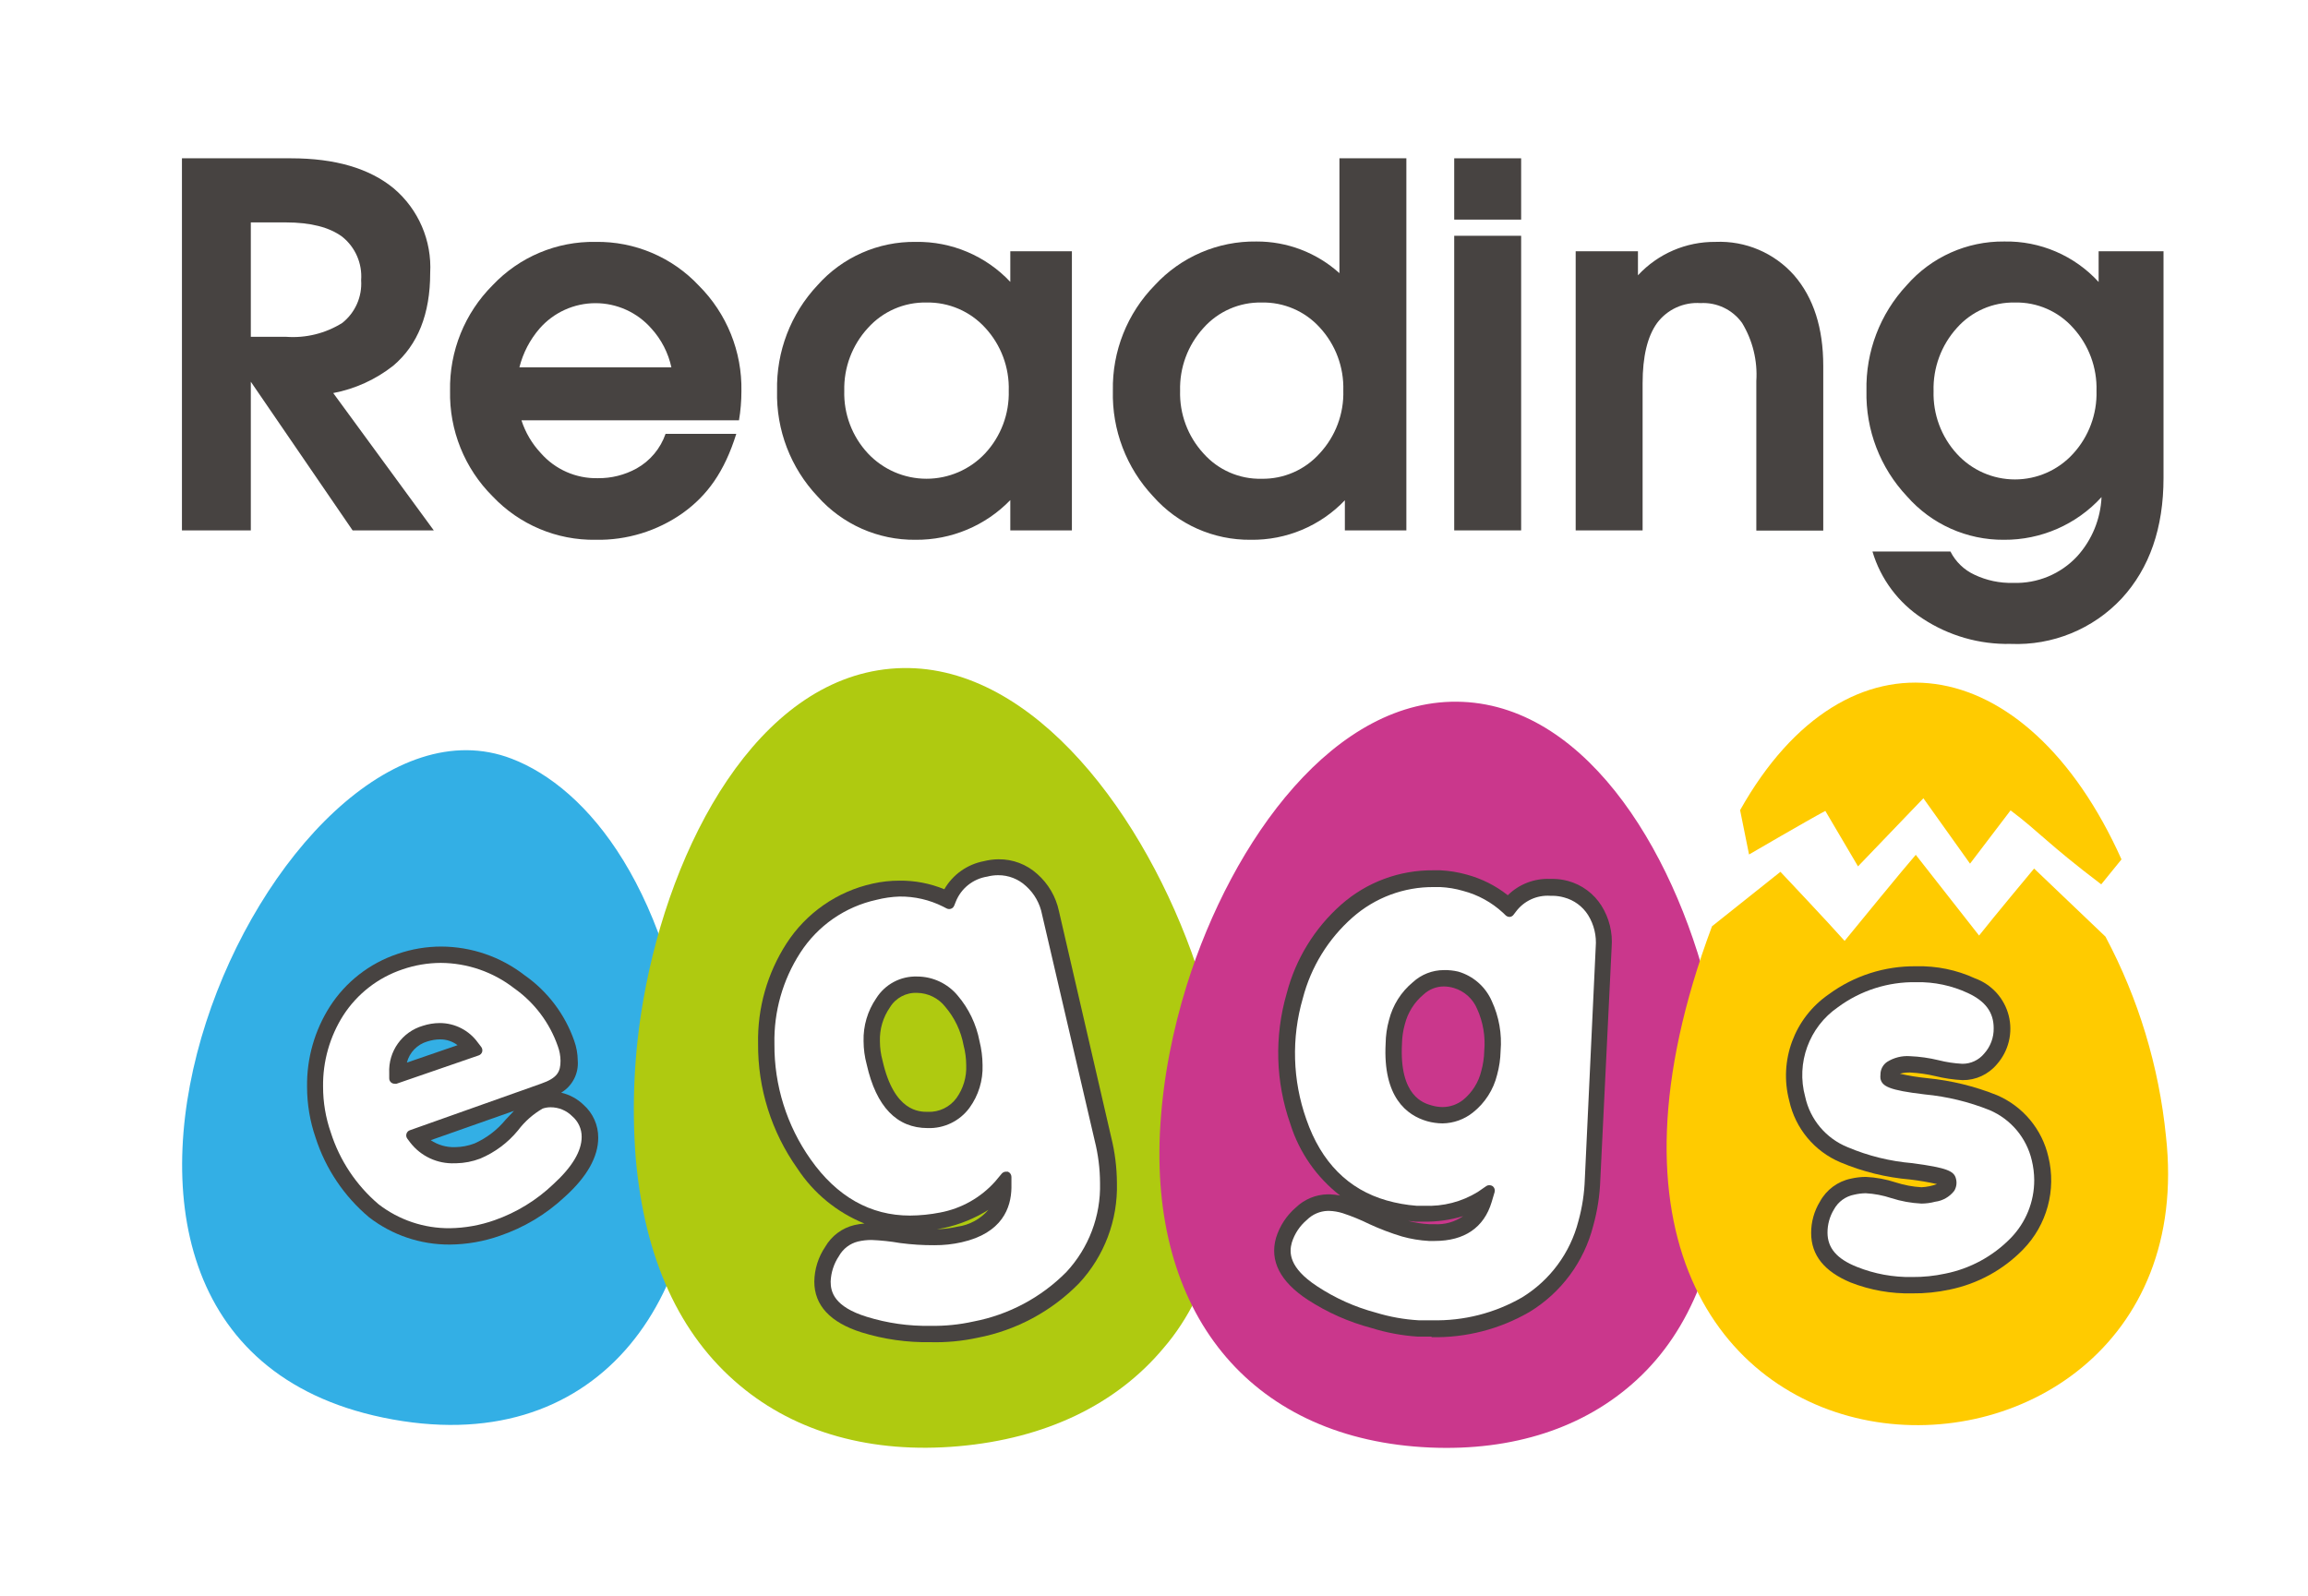 <svg width="214px" height="148px" viewBox="0 0 214 148" version="1.1" xmlns="http://www.w3.org/2000/svg" xmlns:xlink="http://www.w3.org/1999/xlink">
    <title>re-logo-black-shadow</title>
    <defs>
        <filter x="-8.4%" y="-13.0%" width="116.8%" height="126.1%" filterUnits="objectBoundingBox" id="shadow">
            <feOffset dx="2" dy="2" in="SourceAlpha" result="shadowOffsetOuter1"></feOffset>
            <feGaussianBlur stdDeviation="3" in="shadowOffsetOuter1" result="shadowBlurOuter1"></feGaussianBlur>
            <feColorMatrix values="0 0 0 0 0   0 0 0 0 0   0 0 0 0 0  0 0 0 0.24 0" type="matrix" in="shadowBlurOuter1" result="shadowMatrixOuter1"></feColorMatrix>
            <feMerge>
                <feMergeNode in="shadowMatrixOuter1"></feMergeNode>
                <feMergeNode in="SourceGraphic"></feMergeNode>
            </feMerge>
        </filter>
    </defs>
    <g id="Rej" stroke="none" stroke-width="1" fill="none" fill-rule="evenodd">
        <g id="re-logo-black-shadow" filter="url(#shadow)" transform="translate(12, 12.68)" fill-rule="nonzero">
            <g id="eggs_-_RE" transform="translate(0, 44.211)">
                <path d="M189.851,46.245 C189.639,43.903 189.257,41.58 188.709,39.293 C188.241,37.332 187.661,35.399 186.971,33.504 C186.089,31.075 185.036,28.711 183.819,26.431 L183.384,25.593 L186.244,22.066 L185.466,20.349 C180.141,8.75 172.169,2.091 163.581,2.091 L163.147,2.091 C156.074,2.273 149.507,7.052 144.687,15.539 L144.132,16.55 L145.142,21.824 L145.364,22.986 C145.071,23.264 144.801,23.564 144.556,23.885 C140.211,13.428 132.431,3.678 121.711,3.183 L120.913,3.183 C113.467,3.183 103.737,8.376 96.786,22.38 C91.35,11.043 81.943,0 69.95,0 C69.405,0 68.849,0 68.303,0.071 C59.372,0.849 51.531,8.022 46.651,19.662 C42.377,12.599 36.648,8.386 30.313,7.83 C29.818,7.83 29.303,7.77 28.848,7.77 C16.441,7.77 7.237,21.066 3.114,32.453 C2.404,34.397 1.807,36.381 1.326,38.394 C0.764,40.744 0.372,43.131 0.154,45.537 C-1.341,62.643 8.156,74.596 24.342,76.01 C25.353,76.101 26.363,76.141 27.373,76.141 C35.911,76.141 43.095,72.676 47.763,66.462 C49.14,68.498 50.792,70.334 52.673,71.918 C58.058,76.273 64.815,78.572 71.739,78.405 C72.86,78.405 74.012,78.405 75.164,78.253 C84.015,77.485 91.33,73.969 96.21,68.149 C96.301,68.038 96.392,67.937 96.472,67.826 C101.383,74.282 109.031,78 118.478,78.415 L120.155,78.415 C127.956,78.415 134.745,75.97 139.797,71.342 C141.22,70.031 142.491,68.563 143.586,66.967 C148.122,72.928 154.963,76.141 163.308,76.141 C164.268,76.141 165.258,76.141 166.238,76.01 C182.03,74.626 191.306,62.946 189.851,46.245 Z" id="Path" fill="#FFFFFF"></path>
                <path d="M50.521,43.153 C48.419,23.441 40.417,14.145 33.446,11.468 C11.531,3.031 -16.234,64.724 21.513,72.565 C41.337,76.677 51.875,61.633 50.521,43.153 Z" id="Path" fill="#33AFE5"></path>
                <path d="M99.716,43.719 C99.479,41.094 99.05,38.491 98.433,35.929 C97.902,33.715 97.248,31.532 96.472,29.392 C91.421,15.519 80.882,2.011 68.566,3.122 C56.25,4.233 48.187,19.308 45.651,33.827 C44.803,38.669 44.566,43.597 44.944,48.498 C45.762,57.803 48.985,64.896 54.593,69.584 C59.826,73.979 66.848,75.929 74.881,75.222 C82.913,74.515 89.481,71.383 93.876,66.129 C98.564,60.713 100.554,52.216 99.716,43.719 Z" id="Path" fill="#AFCA10"></path>
                <path d="M144.778,34.595 C141.747,20.834 133.422,6.709 121.61,6.194 C109.799,5.678 100.251,19.015 96.038,32.463 C95.39,34.54 94.857,36.652 94.442,38.788 C93.964,41.259 93.663,43.761 93.542,46.275 C92.795,63.451 102.393,74.636 118.589,75.343 C126.288,75.677 132.906,73.525 137.726,69.099 C142.869,64.391 145.394,57.46 146.061,48.568 C146.217,43.875 145.786,39.181 144.778,34.595 Z" id="Path" fill="#CA378C"></path>
                <path d="M186.83,46.477 C186.183,40.001 184.278,33.713 181.222,27.967 L174.604,21.652 C174.604,21.652 170.755,26.27 169.502,27.866 C168.067,26.047 163.632,20.379 163.632,20.379 C162.389,21.804 158.378,26.724 157.034,28.361 C155.67,26.815 151.083,21.955 151.083,21.955 L144.738,27.007 C123.267,84.487 191.144,85.326 186.83,46.477 Z" id="Path" fill="#FFCB00"></path>
                <g id="eggs_text" transform="translate(14.47, 20.793)">
                    <path d="M13.237,35.728 C10.525,35.744 7.885,34.852 5.74,33.191 C3.436,31.251 1.724,28.702 0.799,25.836 C0.27,24.309 -1.81319457e-15,22.704 0.001,21.087 C-0.034,18.459 0.7,15.878 2.113,13.661 C3.59,11.359 5.812,9.633 8.407,8.771 C9.708,8.322 11.074,8.093 12.449,8.094 C15.245,8.104 17.959,9.038 20.168,10.751 C22.297,12.242 23.904,14.362 24.765,16.813 C24.979,17.403 25.092,18.025 25.099,18.652 C25.201,19.861 24.604,21.021 23.563,21.643 C24.352,21.825 25.075,22.22 25.654,22.785 C26.515,23.556 27.004,24.66 26.998,25.816 C26.998,27.574 25.988,29.423 23.876,31.322 C22.15,32.934 20.101,34.16 17.865,34.919 C16.377,35.442 14.814,35.715 13.237,35.728 Z M11.469,26.048 C12.134,26.495 12.922,26.721 13.722,26.695 L13.722,26.695 C14.34,26.688 14.953,26.572 15.531,26.351 C16.653,25.849 17.643,25.091 18.42,24.139 C18.693,23.846 18.946,23.573 19.188,23.33 L11.469,26.048 Z M11.156,16.894 C10.22,17.165 9.497,17.91 9.256,18.854 L13.954,17.238 C13.484,16.88 12.908,16.692 12.318,16.702 C11.937,16.706 11.559,16.767 11.196,16.884 L11.156,16.894 Z" id="Shape" fill="#474341"></path>
                    <path d="M13.237,34.212 C10.848,34.233 8.52,33.45 6.629,31.989 C4.562,30.23 3.028,27.927 2.204,25.341 C1.727,23.973 1.485,22.535 1.486,21.087 C1.454,18.75 2.104,16.454 3.356,14.479 C4.652,12.47 6.594,10.963 8.862,10.206 C10,9.815 11.195,9.614 12.398,9.609 C14.866,9.621 17.26,10.449 19.208,11.964 C21.082,13.287 22.495,15.163 23.25,17.329 C23.411,17.762 23.496,18.22 23.502,18.683 C23.502,19.693 23.23,20.279 21.684,20.814 L9.529,25.129 C9.376,25.182 9.259,25.306 9.216,25.462 C9.171,25.615 9.201,25.779 9.297,25.907 L9.569,26.27 C10.551,27.541 12.088,28.256 13.692,28.19 L13.823,28.19 C14.587,28.176 15.342,28.029 16.056,27.756 C17.42,27.182 18.624,26.283 19.562,25.139 C20.18,24.319 20.956,23.631 21.845,23.118 C22.08,23.038 22.325,22.997 22.573,22.997 C23.332,22.993 24.06,23.295 24.594,23.835 C25.151,24.313 25.469,25.011 25.463,25.745 C25.463,27.058 24.583,28.534 22.836,30.13 C21.281,31.614 19.428,32.751 17.4,33.464 C16.062,33.939 14.656,34.192 13.237,34.212 L13.237,34.212 Z M12.318,15.187 C11.782,15.188 11.25,15.273 10.741,15.439 C8.812,16.003 7.52,17.816 7.619,19.824 L7.619,20.309 C7.617,20.444 7.669,20.574 7.764,20.67 C7.86,20.765 7.99,20.817 8.125,20.814 C8.181,20.824 8.24,20.824 8.296,20.814 L15.915,18.187 C16.07,18.135 16.191,18.011 16.238,17.854 C16.28,17.697 16.246,17.529 16.147,17.399 L15.844,17.005 C15.029,15.868 13.717,15.191 12.318,15.187 Z" id="Shape" fill="#FFFFFF"></path>
                    <path d="M148.829,40.254 C146.878,40.298 144.937,39.955 143.12,39.244 C140.705,38.233 139.462,36.738 139.462,34.656 C139.459,33.626 139.742,32.615 140.281,31.736 C140.879,30.642 141.928,29.866 143.15,29.615 C143.601,29.511 144.062,29.457 144.524,29.453 C145.473,29.497 146.411,29.67 147.313,29.968 C148.082,30.216 148.88,30.366 149.687,30.413 C150.181,30.389 150.668,30.29 151.132,30.12 C150.311,29.937 149.482,29.795 148.647,29.696 C146.425,29.509 144.246,28.974 142.19,28.109 C139.772,27.092 137.997,24.963 137.432,22.401 C136.448,18.676 137.902,14.734 141.069,12.539 C143.425,10.801 146.285,9.882 149.212,9.923 C151.09,9.874 152.953,10.257 154.658,11.044 C156.206,11.606 157.375,12.899 157.78,14.495 C158.184,16.091 157.772,17.784 156.679,19.016 C155.893,19.953 154.73,20.49 153.507,20.481 C152.651,20.437 151.802,20.312 150.971,20.107 C150.205,19.924 149.423,19.812 148.637,19.774 C148.316,19.765 147.996,19.803 147.687,19.885 C148.53,20.076 149.383,20.214 150.243,20.299 C152.456,20.516 154.626,21.047 156.689,21.875 C159.101,22.91 160.873,25.035 161.458,27.594 C162.208,30.664 161.326,33.905 159.124,36.172 C157.282,38.068 154.913,39.367 152.324,39.9 C151.176,40.149 150.003,40.268 148.829,40.254 L148.829,40.254 Z" id="Path" fill="#474341"></path>
                    <path d="M148.829,38.738 C147.075,38.77 145.334,38.451 143.706,37.799 C141.847,37.061 140.978,36.051 140.978,34.616 C140.977,33.861 141.183,33.12 141.574,32.474 C141.965,31.755 142.659,31.25 143.463,31.1 C143.811,31.018 144.167,30.974 144.524,30.969 C145.333,31.014 146.131,31.167 146.899,31.423 C147.802,31.712 148.74,31.882 149.687,31.928 C150.117,31.926 150.545,31.868 150.96,31.757 C151.661,31.668 152.297,31.305 152.729,30.746 C152.933,30.41 152.991,30.005 152.89,29.625 C152.718,28.918 152.102,28.614 148.849,28.18 C146.779,28.007 144.75,27.506 142.837,26.695 C140.834,25.881 139.363,24.13 138.907,22.017 C138.054,18.889 139.269,15.563 141.938,13.722 C144.04,12.166 146.598,11.349 149.212,11.398 C150.865,11.363 152.504,11.709 154.002,12.408 C155.628,13.166 156.386,14.196 156.386,15.662 C156.403,16.529 156.089,17.371 155.507,18.016 C155.011,18.62 154.269,18.969 153.486,18.965 C152.74,18.927 151.998,18.816 151.274,18.632 C150.402,18.42 149.512,18.295 148.616,18.258 C147.87,18.206 147.127,18.394 146.495,18.794 C146.11,19.059 145.883,19.499 145.888,19.966 C145.873,20.09 145.873,20.215 145.888,20.34 C146.04,21.047 146.646,21.411 150.001,21.805 C152.06,22 154.082,22.49 156.002,23.259 C157.979,24.1 159.436,25.835 159.922,27.927 C160.066,28.523 160.141,29.133 160.145,29.746 C160.152,31.763 159.364,33.701 157.952,35.141 C156.308,36.821 154.195,37.965 151.89,38.425 C150.884,38.641 149.857,38.746 148.829,38.738 L148.829,38.738 Z" id="Path" fill="#FFFFFF"></path>
                    <path d="M57.815,44.78 C55.644,44.82 53.482,44.513 51.409,43.871 C48.509,42.952 47.034,41.365 47.034,39.163 C47.049,38.013 47.4,36.892 48.044,35.94 C48.631,34.923 49.61,34.192 50.752,33.919 C51.058,33.85 51.369,33.803 51.682,33.777 C49.134,32.748 46.962,30.964 45.458,28.665 C43.061,25.286 41.788,21.239 41.82,17.096 C41.753,13.804 42.672,10.567 44.457,7.801 C46.287,4.971 49.159,2.978 52.449,2.254 C53.262,2.072 54.092,1.98 54.925,1.981 C56.352,1.965 57.768,2.236 59.088,2.779 C59.875,1.416 61.218,0.464 62.765,0.173 C63.205,0.063 63.656,0.005 64.109,0 C65.433,-0.016 66.714,0.468 67.696,1.355 C68.725,2.258 69.434,3.47 69.717,4.81 L74.556,25.755 C74.905,27.153 75.084,28.588 75.092,30.029 C75.183,33.463 73.924,36.797 71.586,39.314 C69.041,41.916 65.763,43.679 62.189,44.366 C60.753,44.679 59.284,44.818 57.815,44.78 Z M63.18,32.504 C61.911,33.303 60.512,33.874 59.047,34.192 L58.401,34.303 C59.04,34.293 59.677,34.215 60.3,34.07 C61.419,33.919 62.444,33.362 63.18,32.504 L63.18,32.504 Z M56.572,12.388 C55.547,12.339 54.578,12.855 54.046,13.732 C53.406,14.652 53.08,15.754 53.116,16.874 C53.117,17.478 53.199,18.08 53.359,18.662 C54.43,23.421 56.784,23.421 57.552,23.421 C58.599,23.465 59.6,22.984 60.219,22.138 C60.848,21.256 61.165,20.189 61.118,19.107 C61.116,18.483 61.035,17.861 60.876,17.258 C60.634,15.932 60.044,14.695 59.168,13.671 C58.539,12.876 57.586,12.405 56.572,12.388 L56.572,12.388 Z" id="Shape" fill="#474341"></path>
                    <path d="M57.815,43.265 C55.809,43.304 53.81,43.02 51.894,42.426 C48.863,41.487 48.549,40.112 48.549,39.163 C48.581,38.319 48.847,37.5 49.317,36.798 C49.693,36.121 50.334,35.631 51.085,35.445 C51.5,35.349 51.923,35.301 52.348,35.303 C53.233,35.34 54.114,35.434 54.985,35.586 C56.044,35.727 57.111,35.794 58.178,35.788 C59.024,35.793 59.869,35.701 60.694,35.515 C64.463,34.667 65.281,32.312 65.311,30.463 L65.311,29.453 C65.31,29.238 65.178,29.046 64.978,28.968 L64.806,28.968 C64.655,28.97 64.512,29.036 64.412,29.15 L63.796,29.888 C62.461,31.378 60.671,32.387 58.704,32.757 C57.782,32.939 56.845,33.033 55.905,33.04 C52.227,33.04 49.125,31.282 46.69,27.826 C44.479,24.699 43.306,20.956 43.336,17.127 C43.271,14.132 44.105,11.186 45.731,8.67 C47.345,6.161 49.888,4.395 52.803,3.759 C53.497,3.582 54.209,3.48 54.925,3.456 C56.327,3.438 57.713,3.757 58.966,4.386 L59.3,4.558 C59.375,4.597 59.458,4.617 59.542,4.618 C59.75,4.618 59.935,4.489 60.007,4.295 L60.148,3.941 C60.638,2.7 61.75,1.812 63.068,1.607 C63.398,1.521 63.738,1.477 64.079,1.476 C65.038,1.47 65.964,1.832 66.665,2.486 C67.436,3.179 67.958,4.105 68.151,5.123 L73.031,26.089 C73.354,27.374 73.521,28.694 73.526,30.019 C73.606,33.073 72.485,36.037 70.404,38.274 C68.066,40.636 65.069,42.235 61.805,42.861 C60.496,43.154 59.156,43.289 57.815,43.265 Z M56.572,10.872 C55.036,10.821 53.589,11.591 52.773,12.893 C51.973,14.06 51.563,15.45 51.601,16.864 C51.604,17.598 51.702,18.328 51.894,19.036 C52.773,22.946 54.682,24.927 57.552,24.927 C59.073,24.976 60.52,24.273 61.422,23.047 C62.257,21.9 62.683,20.505 62.634,19.087 C62.628,18.337 62.533,17.591 62.351,16.864 C62.055,15.305 61.359,13.849 60.33,12.641 C59.402,11.522 58.025,10.874 56.572,10.872 Z" id="Shape" fill="#FFFFFF"></path>
                    <path d="M104.271,44.265 C103.847,44.265 103.412,44.265 102.978,44.265 C101.523,44.17 100.085,43.902 98.694,43.467 C96.593,42.911 94.595,42.025 92.773,40.84 C90.237,39.173 89.237,37.243 89.843,35.111 C90.179,34.012 90.82,33.031 91.692,32.282 C92.483,31.526 93.528,31.093 94.622,31.07 L94.855,31.07 C95.167,31.082 95.478,31.119 95.784,31.181 C93.61,29.496 92.003,27.187 91.177,24.563 C89.798,20.657 89.678,16.417 90.833,12.438 C91.661,9.252 93.42,6.385 95.885,4.204 C98.241,2.127 101.282,0.993 104.423,1.021 L105.08,1.021 C105.914,1.062 106.741,1.198 107.545,1.425 C108.924,1.799 110.213,2.448 111.334,3.335 C112.372,2.311 113.787,1.762 115.244,1.819 L115.587,1.819 C116.038,1.829 116.486,1.893 116.921,2.011 C118.2,2.36 119.303,3.175 120.013,4.295 C120.739,5.445 121.072,6.799 120.963,8.154 L119.912,29.726 C119.864,31.168 119.643,32.6 119.255,33.99 C118.408,37.32 116.29,40.185 113.355,41.972 C110.597,43.574 107.45,44.386 104.261,44.316 L104.271,44.265 Z M102.099,33.535 C102.734,33.702 103.384,33.803 104.039,33.838 L104.524,33.838 C105.475,33.898 106.419,33.635 107.201,33.09 C106.016,33.45 104.782,33.623 103.544,33.606 C103.291,33.606 103.029,33.606 102.766,33.606 L102.099,33.535 Z M105.403,11.792 C104.705,11.795 104.033,12.062 103.524,12.539 C102.665,13.255 102.057,14.224 101.786,15.308 C101.622,15.89 101.534,16.491 101.523,17.096 C101.26,21.976 103.544,22.623 104.271,22.825 C104.6,22.922 104.94,22.973 105.282,22.977 C105.97,22.975 106.638,22.744 107.181,22.32 C108.028,21.632 108.625,20.684 108.879,19.622 C109.045,19.023 109.137,18.405 109.151,17.783 C109.273,16.441 109.044,15.09 108.485,13.863 C108.092,12.93 107.302,12.222 106.332,11.933 C106.03,11.844 105.718,11.797 105.403,11.792 Z" id="Shape" fill="#474341"></path>
                    <path d="M104.271,42.75 C103.877,42.75 103.473,42.75 103.059,42.75 C101.719,42.672 100.392,42.434 99.108,42.042 C97.165,41.525 95.319,40.696 93.642,39.587 C91.015,37.859 91.056,36.445 91.308,35.546 C91.565,34.722 92.052,33.989 92.713,33.434 C93.225,32.925 93.911,32.629 94.632,32.605 L94.774,32.605 C95.199,32.619 95.621,32.691 96.027,32.818 C96.871,33.096 97.695,33.434 98.492,33.828 C99.474,34.282 100.487,34.667 101.523,34.98 C102.337,35.208 103.174,35.347 104.019,35.394 L104.564,35.394 C107.312,35.394 109.131,34.151 109.838,31.787 L110.111,30.868 C110.172,30.663 110.099,30.441 109.929,30.312 C109.84,30.252 109.734,30.22 109.626,30.221 C109.526,30.219 109.428,30.247 109.343,30.302 L108.555,30.847 C107.065,31.764 105.332,32.211 103.584,32.131 L102.877,32.131 C101.936,32.06 101.006,31.894 100.098,31.635 C96.562,30.625 94.036,28.109 92.652,24.108 C91.374,20.496 91.261,16.573 92.329,12.893 C93.081,9.99 94.686,7.379 96.936,5.396 C99.018,3.557 101.706,2.553 104.483,2.577 L105.08,2.577 C105.795,2.612 106.504,2.73 107.191,2.931 C108.567,3.293 109.834,3.987 110.879,4.952 L111.152,5.214 C111.251,5.297 111.376,5.344 111.506,5.346 L111.506,5.346 C111.646,5.336 111.775,5.266 111.859,5.154 L112.092,4.851 C112.834,3.857 114.027,3.306 115.264,3.386 L115.537,3.386 C115.879,3.394 116.218,3.445 116.547,3.537 C117.472,3.781 118.27,4.365 118.78,5.174 C119.327,6.056 119.575,7.09 119.487,8.124 L118.477,29.635 C118.435,30.961 118.235,32.277 117.881,33.555 C117.125,36.502 115.252,39.039 112.657,40.628 C110.123,42.088 107.236,42.822 104.312,42.75 L104.271,42.75 Z M105.403,10.276 C104.34,10.278 103.316,10.679 102.533,11.398 C101.441,12.301 100.666,13.529 100.321,14.904 C100.123,15.611 100.018,16.341 100.008,17.076 C99.745,22.057 101.958,23.744 103.857,24.29 C104.324,24.42 104.807,24.488 105.292,24.492 C106.314,24.475 107.302,24.12 108.101,23.482 C109.217,22.599 110.006,21.369 110.344,19.986 C110.542,19.264 110.651,18.521 110.667,17.773 C110.801,16.186 110.519,14.591 109.849,13.146 C109.269,11.822 108.133,10.823 106.747,10.418 C106.307,10.313 105.855,10.265 105.403,10.276 L105.403,10.276 Z" id="Shape" fill="#FFFFFF"></path>
                </g>
                <path d="M182.707,20.803 C173.907,1.182 157.266,-1.425 147.344,16.237 L148.173,20.349 C148.173,20.349 153.649,17.156 155.246,16.307 L158.277,21.45 L164.339,15.135 L168.663,21.198 L172.422,16.257 C175.109,18.278 175.786,19.288 180.828,23.117 L182.707,20.803 Z" id="Path" fill="#FFCB00"></path>
            </g>
            <g id="Group" transform="translate(2.87, 0)" fill="#474341">
                <path d="M0,0 L10.113,0 C14.208,0 17.384,0.931 19.642,2.793 C21.932,4.734 23.182,7.636 23.018,10.634 C23.018,14.436 21.875,17.304 19.588,19.237 C17.964,20.515 16.058,21.383 14.028,21.77 L23.351,34.505 L15.825,34.505 L6.386,20.719 L6.386,34.505 L0,34.505 L0,0 Z M6.386,16.552 L9.637,16.552 C11.471,16.693 13.303,16.243 14.864,15.268 C16.065,14.317 16.72,12.835 16.615,11.307 C16.733,9.756 16.078,8.247 14.864,7.275 C13.666,6.389 11.924,5.945 9.637,5.945 L6.386,5.945 L6.386,16.552 Z" id="Shape"></path>
                <path d="M38.358,35.376 C34.753,35.432 31.289,33.972 28.811,31.353 C26.209,28.765 24.781,25.224 24.86,21.555 C24.79,17.89 26.217,14.355 28.811,11.765 C31.288,9.144 34.753,7.687 38.358,7.751 C41.974,7.695 45.447,9.165 47.923,11.801 C50.519,14.393 51.946,17.932 51.875,21.599 C51.875,22.502 51.8,23.403 51.65,24.294 L31.479,24.294 C31.845,25.429 32.459,26.468 33.275,27.338 C34.605,28.855 36.538,29.707 38.556,29.664 C39.811,29.68 41.048,29.37 42.148,28.766 C43.41,28.061 44.369,26.917 44.842,25.551 L51.399,25.551 C50.294,29.09 48.704,31.272 46.423,32.907 C44.066,34.567 41.241,35.433 38.358,35.376 L38.358,35.376 Z M45.381,19.381 C45.091,18.042 44.453,16.803 43.531,15.789 C42.223,14.292 40.332,13.434 38.345,13.434 C36.357,13.434 34.466,14.292 33.158,15.789 C32.264,16.824 31.624,18.054 31.29,19.381 L45.381,19.381 Z" id="Shape"></path>
                <path d="M68.014,35.376 C64.547,35.414 61.234,33.946 58.934,31.353 C56.438,28.71 55.089,25.188 55.18,21.555 C55.1,17.926 56.448,14.41 58.934,11.765 C61.242,9.168 64.566,7.703 68.04,7.751 C71.354,7.697 74.537,9.044 76.806,11.46 L76.806,8.622 L82.518,8.622 L82.518,34.505 L76.806,34.505 L76.806,31.694 C74.504,34.075 71.325,35.406 68.014,35.376 Z M69.037,13.373 C66.969,13.332 64.985,14.195 63.604,15.735 C62.146,17.317 61.36,19.404 61.412,21.555 C61.35,23.704 62.137,25.792 63.604,27.365 C65.013,28.865 66.979,29.716 69.037,29.716 C71.095,29.716 73.062,28.865 74.471,27.365 C75.934,25.79 76.721,23.704 76.662,21.555 C76.727,19.398 75.943,17.302 74.48,15.717 C73.087,14.189 71.104,13.335 69.037,13.373 Z" id="Shape"></path>
                <path d="M99.106,35.376 C95.647,35.414 92.343,33.945 90.053,31.353 C87.566,28.706 86.224,25.185 86.317,21.555 C86.244,17.901 87.646,14.373 90.206,11.765 C92.628,9.138 96.054,7.665 99.627,7.715 C102.469,7.701 105.213,8.748 107.324,10.652 L107.324,0 L113.53,0 L113.53,34.505 L107.827,34.505 L107.827,31.712 C105.556,34.093 102.396,35.421 99.106,35.376 Z M100.103,13.373 C98.048,13.334 96.078,14.197 94.714,15.735 C93.268,17.322 92.492,19.408 92.55,21.555 C92.487,23.699 93.263,25.784 94.714,27.365 C96.077,28.904 98.048,29.765 100.103,29.718 C102.155,29.753 104.122,28.894 105.491,27.365 C106.961,25.783 107.749,23.686 107.683,21.528 C107.747,19.371 106.964,17.275 105.5,15.69 C104.122,14.172 102.153,13.327 100.103,13.373 L100.103,13.373 Z" id="Shape"></path>
                <path d="M117.966,0 L124.172,0 L124.172,5.685 L117.966,5.685 L117.966,0 Z M117.966,7.185 L124.172,7.185 L124.172,34.505 L117.966,34.505 L117.966,7.185 Z" id="Shape"></path>
                <path d="M129.228,8.622 L135.003,8.622 L135.003,10.849 C136.855,8.85 139.464,7.725 142.188,7.751 C144.967,7.629 147.651,8.772 149.49,10.858 C151.286,12.936 152.184,15.735 152.184,19.255 L152.184,34.523 L145.978,34.523 L145.978,20.656 C146.1,18.767 145.639,16.886 144.658,15.268 C143.773,14.036 142.32,13.341 140.805,13.427 C139.239,13.319 137.724,14.012 136.781,15.268 C135.883,16.507 135.434,18.375 135.434,20.872 L135.434,34.505 L129.228,34.505 L129.228,8.622 Z" id="Path"></path>
                <path d="M169.787,39.373 C172.038,39.453 174.212,38.548 175.741,36.894 C177.103,35.384 177.897,33.447 177.987,31.416 C175.667,33.96 172.376,35.399 168.934,35.376 C165.498,35.403 162.22,33.935 159.953,31.353 C157.46,28.708 156.108,25.188 156.19,21.555 C156.112,17.929 157.452,14.417 159.926,11.765 C162.2,9.159 165.502,7.679 168.961,7.715 C172.283,7.649 175.474,9.017 177.717,11.469 L177.717,8.622 L183.734,8.622 L183.734,29.637 C183.734,34.278 182.441,38.005 179.855,40.819 C177.2,43.659 173.437,45.198 169.553,45.031 C166.667,45.093 163.83,44.279 161.417,42.696 C159.166,41.242 157.509,39.031 156.746,36.463 L163.976,36.463 C164.456,37.414 165.244,38.174 166.212,38.619 C167.328,39.148 168.553,39.407 169.787,39.373 L169.787,39.373 Z M169.958,13.373 C167.902,13.331 165.931,14.195 164.569,15.735 C163.123,17.336 162.351,19.434 162.413,21.59 C162.351,23.734 163.124,25.817 164.569,27.401 C165.951,28.917 167.907,29.78 169.958,29.78 C172.008,29.78 173.964,28.917 175.346,27.401 C176.803,25.812 177.583,23.718 177.52,21.564 C177.582,19.411 176.806,17.318 175.355,15.726 C173.988,14.188 172.015,13.327 169.958,13.373 Z" id="Shape"></path>
            </g>
        </g>
    </g>
</svg>
